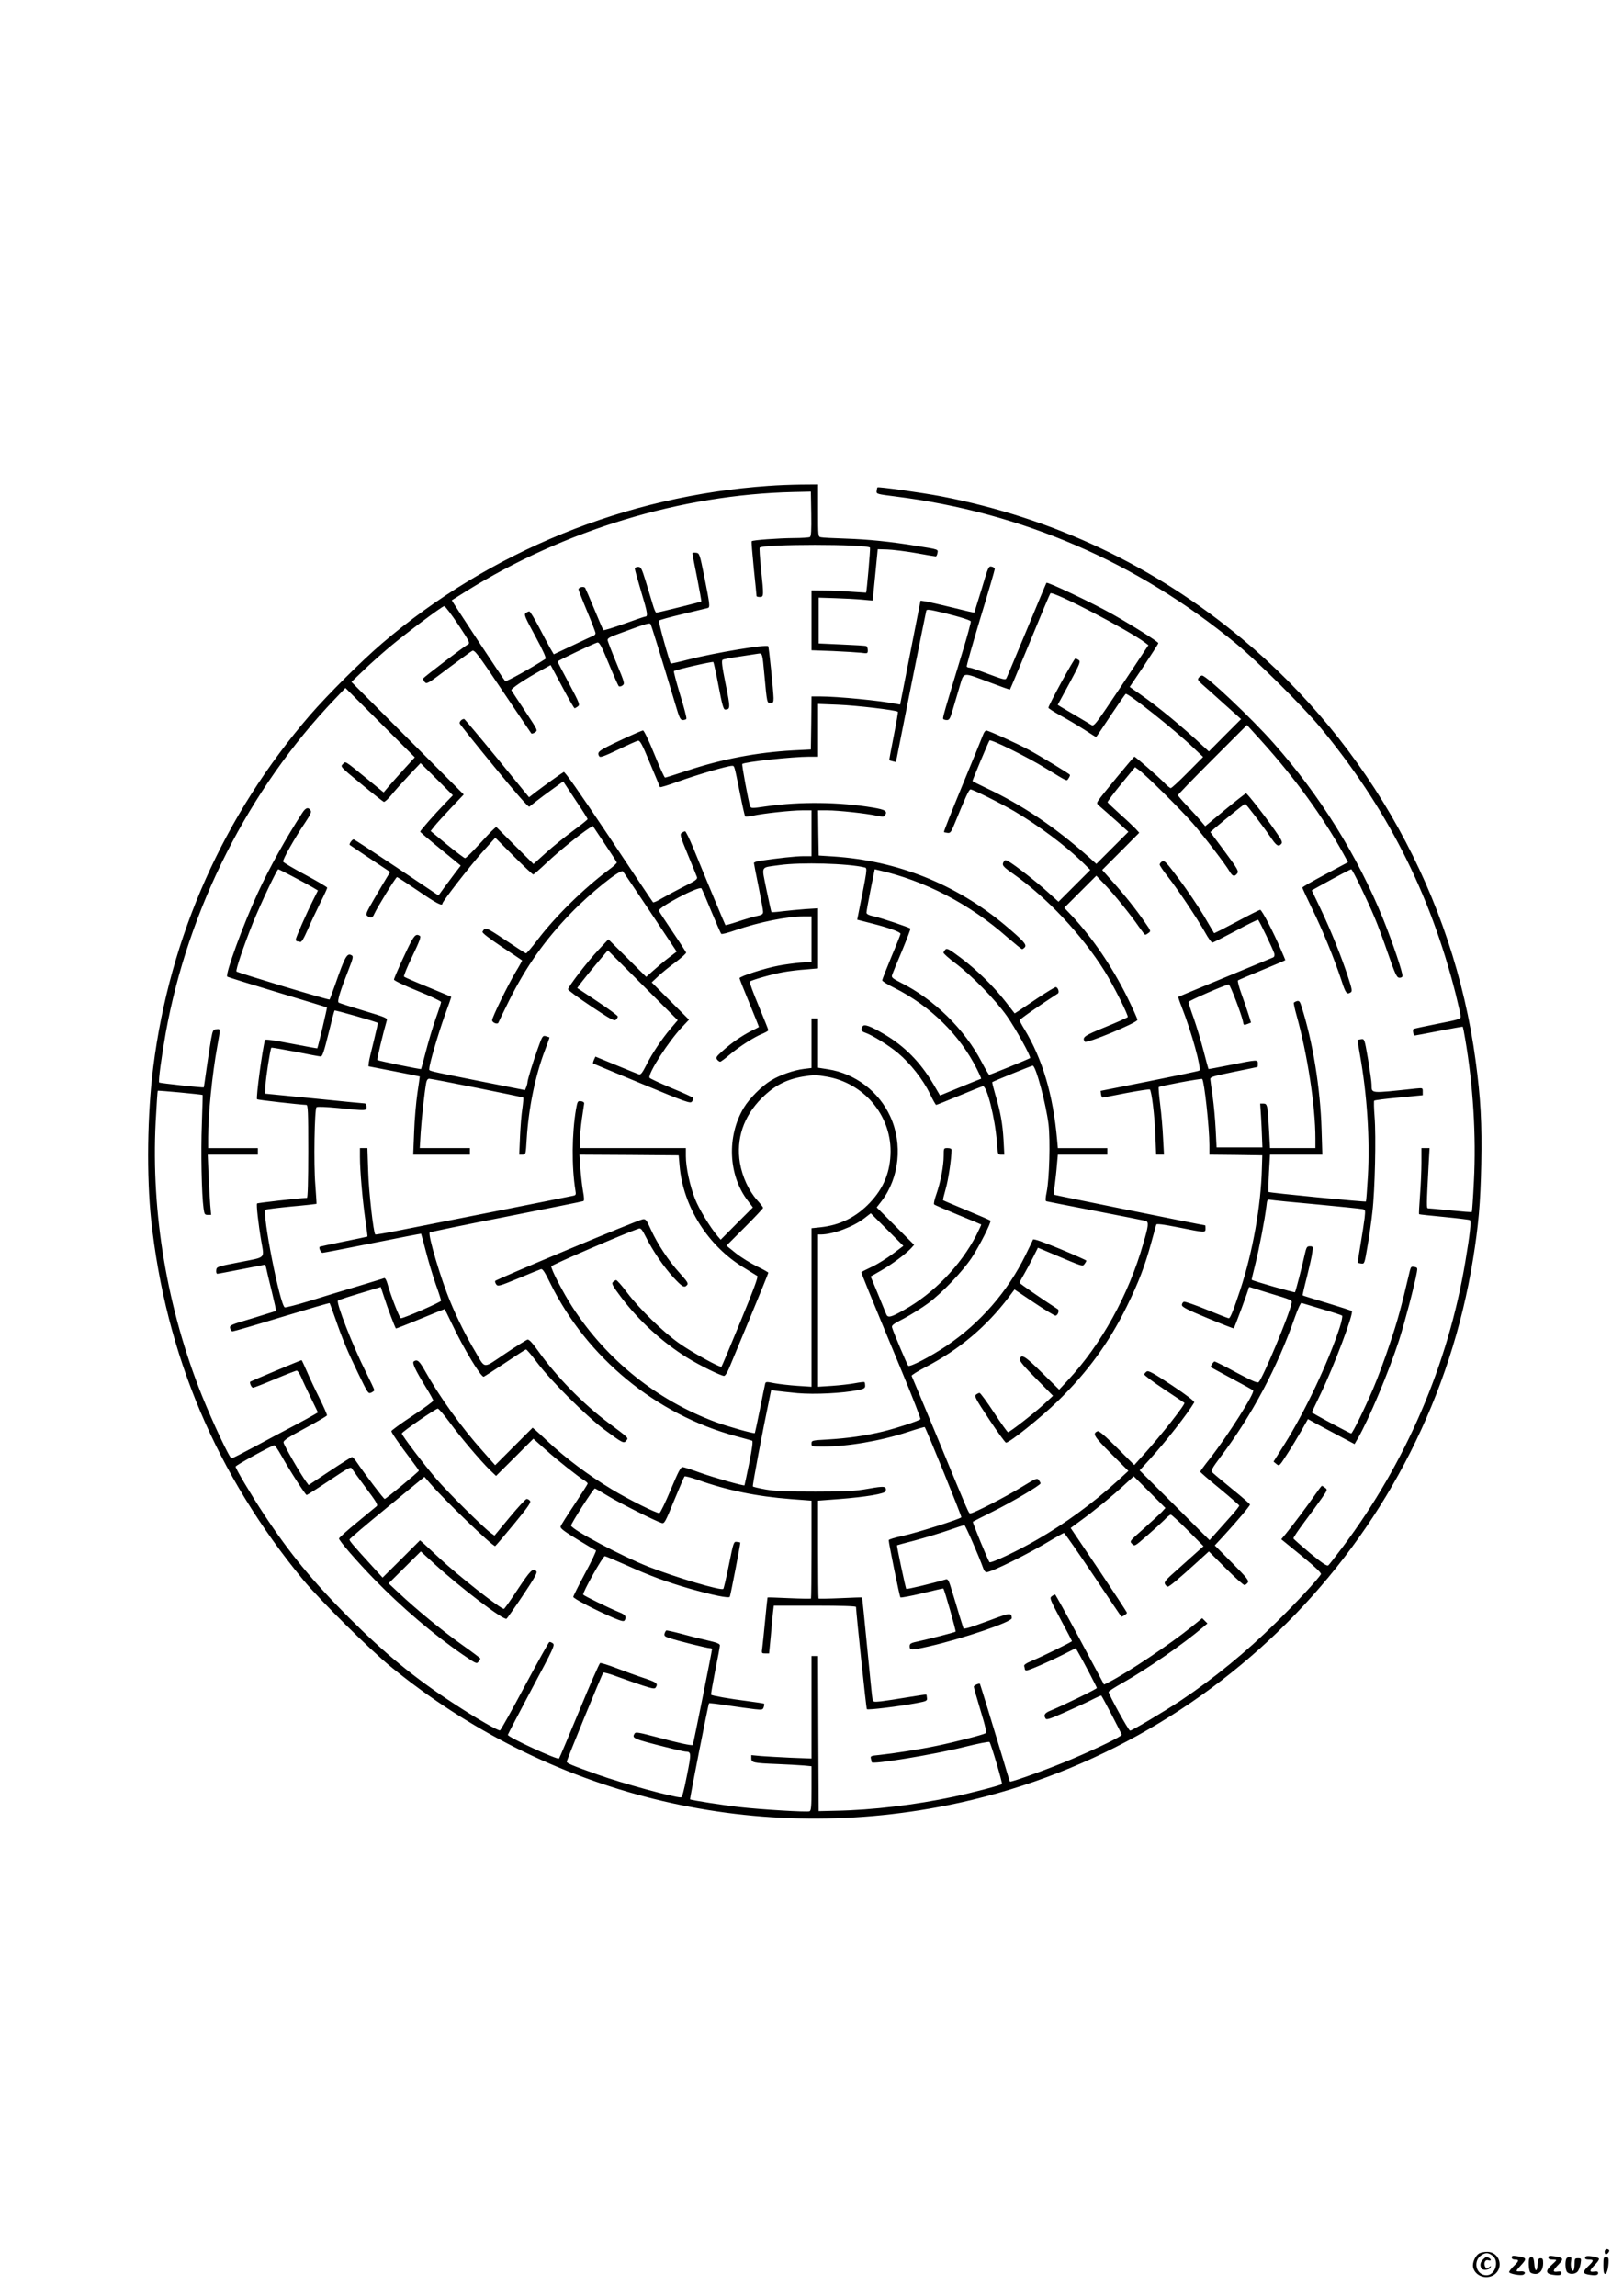<?xml version="1.0" standalone="no"?>
<!DOCTYPE svg PUBLIC "-//W3C//DTD SVG 20010904//EN"
 "http://www.w3.org/TR/2001/REC-SVG-20010904/DTD/svg10.dtd">
<svg version="1.0" xmlns="http://www.w3.org/2000/svg"
 width="1240pt" height="1754pt" viewBox="0 0 1240 1754"
 preserveAspectRatio="xMidYMid meet">

<g transform="translate(0,1754) scale(0.1,-0.1)"
fill="#000000" stroke="none">
<path d="M5875 13829 c-1091 -76 -2129 -498 -2954 -1202 -156 -133 -416 -392
-553 -550 -658 -762 -1071 -1689 -1197 -2687 -46 -360 -52 -835 -16 -1170 111
-1028 499 -1946 1163 -2750 128 -155 507 -530 667 -661 1199 -979 2743 -1363
4256 -1059 2070 417 3676 2085 4013 4170 42 258 57 432 63 726 6 313 -4 504
-43 792 -168 1250 -811 2411 -1784 3222 -670 558 -1441 923 -2300 1089 -148
28 -479 75 -486 68 -2 -2 -5 -14 -6 -27 -3 -23 0 -24 142 -42 968 -122 1847
-501 2602 -1123 162 -133 509 -478 640 -635 508 -611 844 -1270 1039 -2040 21
-85 39 -164 39 -175 0 -19 -16 -24 -175 -55 -97 -19 -180 -37 -185 -40 -10 -6
-2 -50 10 -50 4 0 87 16 185 35 98 19 180 34 181 32 1 -1 10 -43 18 -92 61
-353 85 -744 67 -1087 -6 -128 -14 -234 -16 -236 -2 -3 -75 3 -162 12 -87 9
-164 16 -172 16 -13 0 -13 14 5 353 l6 107 -31 0 -31 0 0 -112 c0 -61 -5 -174
-11 -251 -6 -76 -9 -140 -7 -142 1 -2 87 -11 191 -21 103 -10 192 -21 197 -24
12 -7 1 -106 -35 -320 -131 -782 -453 -1532 -935 -2175 -54 -72 -104 -136
-111 -142 -11 -8 -41 12 -139 92 -68 57 -126 108 -128 113 -2 6 37 63 86 129
49 65 108 146 132 181 42 60 43 63 24 77 -10 8 -22 15 -25 15 -3 0 -29 -35
-59 -78 -55 -79 -156 -214 -217 -289 l-34 -41 156 -127 c106 -87 152 -131 147
-140 -20 -36 -198 -228 -344 -370 -230 -227 -469 -422 -724 -593 -123 -82
-375 -232 -390 -232 -12 0 -164 277 -164 296 0 5 48 36 107 69 185 104 468
300 613 424 l35 30 -20 20 -20 20 -80 -65 c-166 -134 -489 -350 -630 -422
l-40 -20 -184 344 c-101 189 -187 344 -190 344 -4 0 -16 -6 -26 -14 -17 -12
-14 -22 68 -176 48 -89 87 -164 87 -166 0 -6 -226 -117 -303 -149 -48 -20 -66
-33 -62 -42 3 -8 5 -19 5 -24 0 -5 6 -9 13 -9 18 0 170 66 285 124 l91 46 19
-33 c31 -53 142 -264 142 -271 0 -8 -270 -139 -352 -172 -47 -19 -57 -35 -39
-62 6 -11 36 -1 137 44 71 31 164 74 208 96 43 22 79 38 80 36 13 -17 156
-292 156 -299 0 -13 -172 -97 -373 -183 -165 -71 -474 -183 -481 -175 -2 2
-27 83 -55 179 -79 263 -172 564 -174 567 -7 7 -47 -11 -47 -21 0 -7 23 -88
51 -180 40 -131 48 -170 38 -176 -19 -12 -229 -66 -368 -95 -133 -28 -332 -59
-444 -71 -64 -6 -68 -8 -63 -28 3 -11 6 -23 6 -27 0 -20 470 57 710 117 100
25 186 42 190 37 11 -11 101 -315 95 -321 -9 -9 -217 -64 -370 -97 -291 -62
-619 -102 -900 -107 l-130 -3 -3 593 -2 592 -25 0 -25 0 0 -392 0 -391 -157 6
c-87 4 -191 10 -230 13 l-73 7 0 -25 c0 -32 16 -36 197 -43 76 -3 166 -8 201
-11 l62 -6 0 -169 c0 -139 -3 -171 -15 -175 -19 -8 -379 14 -534 32 -118 13
-372 53 -379 59 -3 3 139 728 145 734 2 3 67 -5 146 -17 78 -12 170 -24 203
-28 58 -6 62 -5 69 16 4 12 5 23 3 26 -3 2 -60 11 -129 20 -130 16 -269 41
-276 48 -3 2 12 84 31 183 20 98 36 185 36 194 0 13 -23 22 -97 39 -54 12
-145 35 -202 51 -57 15 -107 26 -111 24 -4 -3 -10 -14 -13 -24 -4 -17 3 -23
42 -35 62 -21 285 -76 305 -76 9 0 16 -3 16 -7 0 -14 -143 -728 -147 -732 -6
-8 -115 16 -281 61 -129 34 -155 39 -163 27 -23 -37 -15 -41 239 -105 74 -19
141 -34 150 -34 44 -1 45 -10 10 -184 -23 -117 -36 -166 -46 -166 -55 0 -449
108 -632 173 -202 72 -240 88 -240 100 0 13 269 668 279 680 4 4 54 -10 112
-32 57 -21 144 -51 192 -67 76 -24 89 -26 97 -14 19 30 8 39 -88 71 -53 17
-148 52 -211 76 -63 24 -120 42 -126 39 -6 -2 -78 -165 -159 -363 -82 -197
-151 -362 -155 -366 -12 -12 -391 163 -391 181 0 4 82 160 181 347 169 316
180 339 163 352 -10 7 -22 12 -27 10 -5 -1 -89 -153 -188 -337 -98 -184 -183
-336 -189 -338 -13 -5 -186 95 -350 203 -300 195 -530 384 -805 659 -276 277
-452 490 -650 791 -100 152 -215 346 -215 362 0 10 279 163 296 163 5 0 29
-35 53 -78 63 -113 185 -302 194 -302 4 0 81 49 172 110 150 100 165 108 174
91 6 -10 54 -76 106 -146 78 -104 94 -130 83 -140 -7 -6 -75 -62 -150 -124
-76 -62 -138 -118 -138 -123 0 -17 136 -174 270 -312 211 -216 452 -422 678
-577 98 -67 104 -70 117 -53 8 11 15 22 15 25 0 3 -64 51 -143 107 -149 106
-347 269 -480 394 l-78 73 123 122 123 122 105 -96 c204 -186 528 -432 550
-418 6 4 62 84 125 178 87 130 112 174 103 184 -24 30 -45 9 -142 -137 -54
-83 -102 -150 -106 -150 -26 0 -358 261 -495 390 -44 41 -95 88 -113 105 l-33
29 -143 -143 -143 -142 -89 98 c-135 148 -164 182 -164 193 0 5 129 115 287
244 l286 235 40 -47 c114 -132 477 -482 500 -482 3 0 67 75 142 166 111 135
134 168 124 180 -6 8 -18 14 -25 14 -8 0 -66 -63 -130 -140 l-116 -140 -28 20
c-53 38 -322 304 -412 408 -97 112 -268 337 -268 352 0 12 259 190 275 190 7
0 46 -46 88 -102 82 -113 239 -298 311 -368 l46 -44 143 142 142 142 95 -85
c88 -79 245 -203 298 -236 12 -8 22 -17 22 -22 0 -4 -46 -76 -101 -159 -56
-84 -104 -159 -106 -169 -4 -13 28 -37 128 -98 72 -44 136 -82 142 -84 5 -1
-31 -80 -82 -173 -50 -94 -91 -176 -91 -182 0 -13 172 -102 304 -159 62 -26
81 -31 88 -21 17 27 7 44 -40 62 -74 30 -271 126 -276 135 -8 13 151 296 165
294 8 -1 84 -33 169 -71 177 -80 303 -126 475 -176 180 -51 305 -77 311 -63 7
19 83 411 80 414 -1 1 -13 4 -27 5 -23 3 -25 -1 -60 -175 -20 -98 -39 -181
-43 -184 -15 -16 -361 87 -571 169 -205 81 -578 279 -592 314 -4 11 171 284
182 284 3 0 47 -25 98 -56 88 -54 369 -195 413 -208 20 -6 28 9 94 171 41 98
76 181 80 185 3 4 49 -8 103 -27 222 -79 449 -126 710 -146 l157 -12 0 -372
c0 -204 -2 -374 -4 -376 -2 -2 -77 -1 -167 3 -89 4 -163 7 -165 5 -1 -1 -9
-78 -18 -172 -9 -93 -19 -189 -22 -212 -6 -42 -6 -43 23 -43 l29 0 13 133 c6
72 14 155 17 182 l6 50 314 0 c202 0 314 -4 314 -10 4 -71 78 -776 83 -781 8
-8 244 21 372 45 85 16 90 18 87 41 -1 13 -3 25 -5 26 -1 1 -65 -8 -142 -21
-77 -13 -168 -27 -202 -31 -60 -6 -62 -5 -67 17 -3 13 -21 193 -41 399 -20
206 -37 376 -39 377 -1 2 -76 -1 -165 -5 -90 -4 -165 -5 -167 -3 -2 2 -4 172
-4 376 l0 372 158 12 c209 16 356 41 359 61 7 38 -9 40 -132 18 -103 -18 -160
-22 -405 -22 -223 0 -305 3 -379 16 -51 9 -96 20 -99 23 -5 5 73 418 130 689
l10 48 37 -6 c20 -3 94 -11 165 -18 133 -11 337 -1 460 23 48 10 56 15 56 34
0 12 -2 24 -5 27 -3 3 -36 -1 -73 -8 -37 -7 -115 -16 -174 -20 l-108 -7 0 581
0 582 23 0 c92 1 245 58 331 124 l49 38 124 -124 125 -125 -81 -61 c-44 -33
-115 -78 -158 -98 -43 -21 -80 -39 -82 -41 -4 -2 49 -131 313 -768 80 -192
142 -353 138 -356 -13 -13 -177 -67 -282 -93 -135 -33 -274 -53 -427 -62 -120
-7 -123 -7 -123 -31 0 -22 2 -23 85 -23 190 0 442 43 650 111 69 23 128 40
130 38 11 -12 284 -683 280 -689 -9 -14 -339 -118 -447 -142 -60 -13 -108 -27
-108 -33 -1 -20 83 -430 89 -437 4 -4 78 10 166 31 88 22 161 38 162 37 9 -8
99 -327 94 -330 -10 -6 -192 -53 -273 -71 -71 -15 -78 -19 -78 -41 0 -31 12
-31 148 0 259 59 632 186 632 215 -1 43 -14 42 -162 -14 -81 -30 -160 -58
-177 -61 l-29 -6 -31 98 c-16 55 -42 141 -58 192 -25 83 -30 92 -48 87 -101
-30 -297 -77 -301 -72 -6 6 -74 330 -71 333 1 1 63 18 137 37 74 20 188 54
252 76 65 23 122 41 126 41 8 0 113 -242 143 -327 6 -18 17 -33 25 -33 38 0
325 142 497 247 49 29 92 53 96 53 5 0 104 -143 221 -317 117 -175 214 -319
216 -321 4 -6 44 19 44 28 0 5 -97 153 -215 329 l-215 319 72 53 c104 75 251
195 336 274 l74 68 121 -121 121 -121 -29 -32 c-17 -17 -79 -74 -138 -127
-108 -95 -108 -95 -88 -115 20 -20 20 -20 113 61 51 44 111 99 133 121 21 23
44 41 50 41 6 0 64 -54 130 -120 l120 -121 -47 -42 c-26 -23 -94 -84 -152
-136 -91 -80 -104 -96 -95 -112 5 -10 15 -19 21 -19 13 0 84 60 224 187 l90
82 130 -130 c71 -71 135 -128 143 -127 8 2 19 11 25 20 9 15 -9 37 -121 150
l-132 133 65 70 c102 111 204 232 204 242 0 5 -62 59 -139 121 -76 62 -144
119 -151 127 -9 11 2 32 62 112 243 321 438 688 573 1076 22 62 43 106 49 104
6 -2 76 -23 156 -47 80 -23 149 -46 154 -50 4 -5 -4 -46 -19 -92 -87 -265
-264 -640 -420 -888 l-85 -135 22 -18 c22 -18 22 -18 83 77 34 52 83 134 110
181 l48 85 61 -34 c33 -18 114 -61 178 -95 l117 -62 25 43 c83 143 236 507
315 750 45 141 119 423 136 519 6 33 5 37 -19 41 -23 5 -27 1 -35 -31 -67
-284 -92 -376 -151 -551 -37 -113 -95 -269 -129 -348 -68 -159 -158 -342 -168
-342 -6 0 -188 96 -260 137 l-41 24 68 142 c105 218 254 616 238 632 -3 4 -89
31 -190 62 -100 30 -184 56 -186 58 -1 1 13 65 33 141 19 76 38 160 41 186 6
46 6 48 -19 48 -23 0 -26 -6 -42 -77 -18 -83 -65 -264 -71 -274 -3 -5 -322 86
-331 95 -1 1 11 53 27 116 30 120 73 344 85 442 6 55 7 57 33 53 15 -3 173
-19 352 -35 179 -17 336 -33 349 -36 23 -5 23 -7 17 -67 -4 -34 -18 -125 -31
-202 -13 -76 -23 -140 -22 -141 1 -1 13 -4 27 -6 25 -3 25 -1 47 127 13 72 30
191 38 265 20 170 29 578 17 730 -5 63 -6 118 -3 122 3 4 88 15 189 24 l182
18 0 28 c0 28 0 28 -52 23 -358 -38 -337 -40 -339 30 0 22 -13 110 -27 195
-27 154 -27 155 -52 152 -14 -2 -26 -5 -27 -6 -2 -1 6 -52 17 -112 55 -305 77
-647 61 -929 -6 -104 -13 -190 -15 -193 -5 -5 -738 66 -744 73 -2 2 -1 67 3
144 l8 141 200 0 200 0 -6 193 c-9 313 -67 670 -153 938 -12 39 -18 46 -35 42
-10 -3 -21 -9 -24 -12 -2 -4 7 -48 21 -97 83 -297 144 -695 144 -941 l0 -73
-174 0 -173 0 -7 133 c-10 192 -13 207 -43 207 l-25 0 6 -92 c3 -51 7 -127 8
-168 l3 -75 -175 0 -175 0 -7 138 c-4 76 -14 189 -23 250 -9 62 -17 121 -18
132 -2 18 15 23 178 57 99 20 181 37 183 38 1 0 2 11 2 25 0 32 -1 32 -206 -9
-93 -19 -170 -33 -171 -32 -1 1 -18 62 -37 136 -19 74 -53 187 -75 250 -23 63
-41 120 -41 126 0 9 286 134 308 134 10 0 94 -220 107 -277 8 -37 5 -36 38
-24 l25 10 -18 58 c-10 32 -34 103 -54 158 -20 54 -32 102 -28 106 4 3 87 39
185 79 97 40 177 74 177 76 0 1 -15 38 -34 81 -56 131 -145 303 -158 303 -6 0
-87 -41 -180 -91 -94 -50 -171 -89 -172 -87 -1 2 -38 63 -81 137 -44 73 -129
198 -188 277 -96 128 -110 143 -128 134 -10 -6 -19 -17 -19 -24 0 -7 28 -49
62 -92 73 -92 224 -318 286 -428 23 -42 48 -76 55 -76 6 0 86 41 177 89 90 49
168 87 172 85 9 -6 116 -229 124 -258 3 -15 0 -25 -8 -29 -7 -3 -85 -35 -173
-72 -88 -36 -248 -103 -355 -147 -107 -44 -196 -82 -198 -83 -1 -1 10 -36 26
-76 75 -189 154 -475 135 -487 -6 -4 -178 -40 -383 -81 l-371 -74 3 -26 c2
-14 8 -25 13 -25 6 1 87 16 182 35 95 18 175 30 178 27 14 -14 36 -195 42
-340 l6 -158 30 0 30 0 -7 128 c-3 70 -13 185 -22 255 -9 70 -14 130 -11 133
7 8 327 68 332 62 16 -16 55 -371 55 -505 l0 -73 202 -2 202 -3 -3 -100 c-7
-285 -70 -639 -165 -927 -52 -156 -76 -218 -88 -218 -5 0 -82 30 -169 66 -88
36 -166 63 -174 60 -8 -3 -15 -14 -15 -24 0 -16 39 -36 196 -101 108 -45 198
-80 200 -78 7 7 114 296 114 308 0 6 6 9 13 6 8 -3 61 -19 118 -37 215 -65
202 -59 195 -91 -17 -86 -217 -564 -249 -596 -9 -10 -46 6 -170 72 -86 47
-162 85 -167 85 -9 0 -35 -39 -28 -44 2 -2 73 -40 158 -86 85 -45 159 -86 164
-91 17 -15 -191 -343 -333 -524 -39 -49 -71 -93 -71 -97 0 -4 66 -61 148 -128
81 -67 148 -126 150 -130 2 -5 -34 -50 -80 -100 -46 -51 -97 -109 -115 -129
l-32 -36 -267 267 -267 266 81 89 c115 126 287 346 336 430 4 8 -52 52 -169
130 -140 93 -180 115 -193 107 -9 -6 -17 -15 -20 -22 -2 -6 66 -57 150 -113
84 -56 155 -103 157 -105 10 -9 -178 -248 -308 -392 l-75 -83 -132 132 c-94
94 -137 130 -148 126 -42 -17 -29 -39 103 -171 l132 -132 -83 -76 c-190 -172
-402 -327 -613 -448 -148 -86 -355 -184 -365 -173 -11 12 -132 305 -127 309 2
2 71 37 153 78 150 75 364 201 364 215 0 4 -6 15 -13 25 -13 18 -21 14 -133
-54 -120 -74 -366 -200 -389 -200 -15 0 0 -33 -249 569 -108 260 -199 477
-201 481 -3 5 47 36 112 70 254 133 458 305 627 527 l47 63 149 -100 c82 -55
156 -100 164 -100 17 0 32 40 18 49 -118 76 -292 196 -292 202 0 4 14 32 31
60 17 29 48 87 70 130 l39 78 107 -45 c241 -102 234 -100 249 -79 8 10 14 22
14 25 0 3 -91 44 -202 90 -138 57 -203 79 -206 71 -2 -7 -28 -60 -57 -119
-136 -278 -347 -520 -604 -693 -120 -81 -280 -164 -292 -152 -8 8 -110 248
-123 291 -6 18 6 27 93 72 54 29 137 81 183 115 109 82 260 240 331 346 59 89
154 276 144 285 -3 3 -85 39 -182 79 -98 41 -179 75 -180 77 -2 2 7 40 20 85
20 67 45 236 45 299 0 9 -11 14 -30 14 -30 0 -30 0 -30 -59 0 -77 -25 -205
-56 -293 -14 -39 -22 -74 -17 -78 4 -5 87 -40 183 -80 96 -39 176 -73 177 -74
1 -1 -16 -38 -38 -82 -120 -231 -325 -444 -553 -571 -100 -57 -123 -62 -135
-32 -5 13 -34 83 -64 156 l-55 132 82 47 c83 48 182 122 226 168 l24 27 -143
143 -143 143 38 49 c135 177 162 436 66 645 -87 191 -269 329 -476 361 l-76
12 0 188 0 188 -25 0 -25 0 0 -189 0 -189 -57 -7 c-76 -9 -183 -46 -250 -87
-71 -42 -169 -140 -211 -211 -130 -217 -118 -512 29 -706 l41 -54 -123 -123
-123 -124 -24 28 c-57 67 -143 209 -172 284 -40 102 -70 242 -70 326 l0 62
-405 0 -405 0 0 56 c0 31 7 104 15 163 9 58 17 113 18 121 1 9 -8 16 -24 18
-25 3 -27 0 -38 -60 -32 -188 -34 -439 -5 -620 6 -33 4 -38 -17 -42 -13 -3
-287 -58 -609 -122 -322 -64 -656 -130 -742 -147 -86 -17 -159 -29 -161 -27
-14 15 -50 330 -54 483 l-6 177 -28 0 -29 0 0 -68 c0 -103 19 -321 40 -471 11
-74 19 -136 17 -137 -1 -1 -83 -18 -181 -38 -99 -20 -181 -38 -184 -40 -8 -9
10 -46 22 -46 7 0 178 33 382 74 203 41 370 73 371 72 1 -1 18 -62 37 -136 19
-74 53 -187 75 -250 23 -63 41 -120 41 -126 0 -10 -283 -134 -307 -134 -10 0
-77 171 -104 268 -7 24 -17 41 -23 39 -6 -3 -96 -30 -201 -62 -104 -31 -270
-81 -368 -112 -98 -30 -184 -52 -191 -50 -37 14 -177 728 -147 746 6 4 95 15
198 25 103 9 189 19 191 20 1 2 -3 68 -9 147 -13 157 -6 576 9 591 6 6 72 3
168 -6 214 -22 214 -22 214 9 0 14 -6 25 -12 26 -7 0 -182 17 -388 38 l-375
37 3 60 c3 64 37 282 45 291 3 2 85 -12 184 -31 98 -20 185 -36 194 -36 12 0
25 39 58 172 23 95 44 175 47 179 3 5 321 -86 331 -95 1 -1 -13 -63 -31 -137
-19 -74 -36 -147 -38 -164 l-3 -30 195 -38 c107 -21 196 -39 197 -40 0 -1 -7
-58 -18 -127 -10 -69 -22 -203 -25 -297 l-7 -173 216 0 217 0 0 25 0 25 -191
0 -192 0 7 118 c7 107 28 300 42 380 4 21 12 32 23 32 23 0 713 -139 719 -144
2 -3 -1 -40 -7 -83 -7 -43 -15 -140 -18 -215 l-6 -138 25 0 c25 0 25 1 32 118
14 234 65 485 140 681 20 52 35 95 34 97 -2 1 -14 5 -28 9 -24 6 -27 2 -62
-97 -38 -106 -78 -237 -78 -256 0 -6 -4 -22 -9 -35 l-10 -24 -343 68 c-423 85
-388 76 -388 97 0 35 69 269 119 408 28 76 50 139 48 140 -1 1 -81 34 -177 74
-96 39 -179 75 -183 80 -5 4 24 74 63 155 55 114 68 150 58 156 -24 16 -36 9
-61 -33 -33 -57 -137 -286 -137 -301 0 -7 81 -46 180 -86 99 -40 180 -79 180
-85 0 -6 -18 -63 -41 -126 -22 -63 -56 -176 -75 -250 -19 -74 -36 -135 -37
-136 -4 -4 -328 63 -334 69 -4 5 42 199 72 302 6 18 -10 25 -174 74 -99 30
-186 58 -193 62 -14 9 9 84 79 262 28 72 33 91 22 98 -37 24 -52 -3 -129 -224
-21 -59 -40 -110 -42 -112 -6 -6 -700 204 -711 214 -9 9 54 194 125 371 61
150 184 410 194 410 7 0 186 -94 261 -137 l42 -25 -33 -66 c-55 -109 -136
-293 -136 -308 0 -8 4 -14 9 -14 5 0 16 -2 24 -5 10 -4 26 22 57 92 23 54 67
146 96 205 30 59 54 112 54 117 0 5 -75 49 -166 98 -91 48 -168 94 -171 101
-6 13 89 182 170 301 38 57 48 78 40 90 -17 28 -37 22 -62 -16 -125 -192 -254
-424 -342 -615 -112 -242 -250 -622 -233 -638 5 -4 178 -58 384 -120 206 -62
376 -114 378 -115 3 -2 -67 -298 -74 -313 0 -1 -90 15 -198 36 -133 26 -199
35 -201 28 -19 -60 -71 -444 -61 -453 5 -5 323 -41 376 -43 13 0 15 -46 15
-355 0 -230 -4 -355 -10 -355 -67 -3 -376 -38 -381 -43 -7 -7 9 -153 32 -287
23 -137 40 -121 -163 -161 -176 -34 -178 -35 -181 -62 -2 -15 2 -27 8 -27 6 0
90 16 187 35 97 19 177 35 179 35 1 0 5 -15 9 -32 4 -18 22 -97 42 -176 19
-79 34 -144 32 -146 -2 -1 -83 -26 -180 -56 -169 -50 -176 -53 -171 -76 2 -13
11 -24 19 -24 8 0 177 49 376 110 198 60 363 108 365 106 2 -2 21 -53 42 -113
59 -170 95 -256 177 -425 74 -152 76 -156 99 -146 13 6 24 15 24 19 0 5 -29
67 -65 139 -100 199 -229 530 -213 545 6 6 96 35 275 88 l52 16 27 -82 c25
-78 82 -229 89 -235 1 -1 84 31 185 73 100 41 184 75 186 75 2 0 26 -48 54
-107 89 -189 226 -417 246 -409 7 3 80 50 163 105 83 56 154 102 159 103 5 2
44 -44 87 -102 103 -137 371 -404 508 -507 144 -107 153 -112 172 -87 17 22
24 15 -140 138 -188 140 -397 354 -531 543 -48 67 -72 93 -84 90 -9 -2 -85
-50 -170 -107 -176 -118 -149 -120 -231 19 -65 108 -138 254 -188 376 -73 174
-174 515 -158 531 3 3 266 58 584 120 318 63 583 116 589 119 8 2 8 24 -2 77
-7 40 -16 119 -20 176 l-7 102 379 -2 379 -3 7 -80 c27 -311 215 -611 489
-777 52 -32 99 -61 105 -65 8 -6 -31 -111 -129 -348 -77 -187 -142 -342 -145
-345 -8 -10 -229 112 -322 178 -125 88 -304 263 -398 387 -41 55 -80 99 -86
97 -6 -2 -17 -9 -24 -16 -11 -11 0 -31 64 -116 136 -180 312 -341 504 -461 92
-57 258 -139 282 -139 8 0 24 25 38 58 13 31 86 207 162 390 76 183 138 336
138 340 -1 4 -40 26 -88 49 -48 24 -120 68 -160 100 l-72 58 140 140 c77 77
140 144 140 149 0 4 -20 31 -45 58 -65 73 -113 177 -132 285 -30 183 27 355
166 494 96 96 188 144 318 166 80 13 99 13 178 -1 283 -48 490 -291 489 -571
-1 -154 -51 -279 -158 -392 -104 -110 -228 -172 -379 -188 l-67 -7 0 -606 0
-605 -107 7 c-60 4 -138 13 -176 20 -65 13 -68 12 -72 -8 -3 -12 -21 -99 -40
-195 -19 -96 -37 -176 -38 -178 -7 -6 -200 48 -296 83 -451 167 -833 473
-1096 877 -71 109 -167 294 -163 314 2 11 577 259 669 288 15 5 25 -7 55 -67
52 -104 136 -227 211 -308 67 -72 82 -80 103 -55 10 12 0 27 -56 89 -87 96
-168 219 -219 329 -36 80 -42 87 -65 83 -39 -6 -1123 -460 -1127 -471 -2 -6 2
-18 9 -27 12 -16 27 -11 168 47 85 36 163 67 172 70 13 5 29 -19 74 -111 279
-565 806 -999 1415 -1164 63 -17 119 -33 125 -35 8 -2 1 -55 -22 -171 -19 -92
-35 -168 -36 -170 -7 -6 -234 59 -338 96 -63 23 -124 43 -134 43 -15 2 -32
-30 -92 -173 -40 -96 -79 -176 -86 -178 -19 -4 -234 103 -360 179 -183 110
-361 244 -498 373 -36 34 -75 70 -88 81 l-23 19 -143 -143 -143 -143 -92 104
c-165 183 -334 419 -448 623 -39 69 -55 83 -81 66 -16 -10 10 -65 94 -202 30
-48 54 -92 54 -98 0 -6 -72 -59 -160 -117 -88 -58 -160 -111 -160 -116 0 -11
61 -100 152 -220 32 -42 58 -79 58 -82 0 -8 -252 -216 -261 -216 -8 0 -148
185 -208 273 -17 26 -36 47 -42 47 -5 0 -81 -48 -170 -107 l-161 -107 -18 24
c-40 53 -174 284 -174 302 -1 15 38 40 164 108 90 48 166 93 168 98 2 6 -24
63 -56 129 -33 65 -76 157 -97 206 -21 48 -39 87 -41 87 -7 0 -387 -160 -392
-164 -8 -8 9 -46 21 -46 7 0 82 29 167 65 85 36 160 65 167 65 7 0 23 -24 35
-52 12 -29 46 -101 75 -160 l52 -107 -32 -19 c-18 -11 -86 -48 -152 -83 -66
-34 -198 -105 -293 -156 -95 -51 -177 -93 -183 -93 -15 0 -144 275 -227 481
-265 663 -388 1389 -353 2088 7 129 14 237 16 239 3 4 338 -28 343 -32 1 -2
-2 -101 -6 -222 -8 -210 -2 -538 13 -644 6 -45 9 -50 32 -50 l26 0 -7 78 c-3
42 -9 146 -13 230 l-6 152 191 0 192 0 0 25 0 25 -190 0 -190 0 0 83 c0 170
31 482 70 695 25 137 25 134 -7 130 -25 -3 -28 -8 -40 -73 -7 -38 -22 -137
-34 -220 -11 -82 -22 -151 -22 -151 -5 -4 -336 32 -341 37 -8 8 18 199 50 379
171 947 635 1863 1292 2550 l81 85 265 -265 265 -265 -82 -90 c-45 -50 -99
-110 -119 -134 l-37 -44 -121 99 c-185 151 -168 140 -191 117 -20 -19 -19 -20
140 -151 88 -73 166 -134 173 -137 7 -2 33 21 57 51 24 30 85 98 134 150 l90
95 124 -123 123 -123 -63 -65 c-74 -76 -187 -205 -187 -213 0 -3 70 -63 155
-132 l155 -127 -43 -56 c-24 -32 -62 -83 -85 -114 l-42 -58 -318 213 c-174
116 -322 213 -329 215 -11 3 -39 -36 -31 -42 2 -2 72 -49 156 -105 l153 -102
-23 -37 c-12 -20 -56 -93 -96 -162 -66 -114 -71 -126 -55 -137 26 -19 39 -16
52 15 23 51 165 282 174 282 5 0 77 -47 162 -105 138 -95 185 -119 185 -97 0
16 210 286 304 392 l100 111 140 -140 c78 -78 145 -141 150 -141 4 0 52 42
106 93 88 83 248 213 322 261 l27 17 90 -135 c50 -74 92 -139 93 -144 2 -5
-26 -31 -62 -57 -186 -138 -408 -355 -544 -535 -44 -58 -83 -104 -88 -102 -5
1 -76 47 -158 102 -149 99 -152 101 -174 63 -4 -8 46 -47 146 -114 84 -56 155
-103 157 -105 1 -1 -20 -41 -49 -88 -59 -99 -180 -346 -180 -369 0 -19 42 -35
48 -18 2 6 39 82 82 169 129 258 273 462 470 665 148 154 381 341 399 321 5
-5 99 -145 210 -311 l201 -302 -63 -48 c-34 -26 -86 -70 -116 -97 l-54 -48
-144 143 -145 144 -75 -80 c-84 -89 -233 -283 -233 -302 0 -7 79 -65 175 -129
147 -98 177 -115 190 -104 8 7 15 18 15 25 0 7 -70 58 -155 115 l-155 103 30
41 c17 22 69 87 117 144 l87 103 267 -267 267 -267 -53 -62 c-70 -83 -144
-193 -189 -284 -28 -55 -41 -72 -54 -68 -9 3 -88 35 -175 71 l-158 65 -11 -24
c-6 -14 -9 -27 -7 -28 2 -2 170 -72 373 -156 347 -144 371 -152 383 -135 7 10
12 22 10 27 -1 4 -76 39 -167 76 -90 38 -166 73 -168 79 -11 34 146 279 252
390 l50 53 -143 143 -142 142 49 46 c26 25 86 74 133 108 46 35 83 68 81 74
-2 5 -48 77 -103 158 -55 81 -102 153 -105 161 -9 25 307 192 325 171 4 -5 38
-83 75 -174 38 -91 72 -169 76 -173 4 -5 53 8 110 28 181 62 392 105 524 105
l56 0 0 -174 0 -173 -84 -6 c-46 -4 -121 -14 -167 -23 -100 -18 -299 -82 -299
-96 0 -5 34 -91 75 -190 41 -100 74 -182 73 -183 -2 -2 -28 -15 -58 -30 -73
-37 -153 -92 -220 -153 -48 -43 -53 -51 -41 -66 7 -9 18 -16 23 -16 5 0 38 24
73 54 72 61 190 137 253 161 23 10 42 21 42 26 0 5 -34 89 -74 186 -41 98 -72
181 -68 185 14 12 175 58 255 72 45 8 124 18 175 21 l92 8 0 229 0 230 -97 -6
c-54 -4 -133 -12 -177 -17 -43 -6 -80 -8 -82 -6 -2 2 -19 78 -38 170 -38 192
-51 167 99 189 164 23 523 13 651 -18 22 -6 22 -5 -51 -369 l-6 -30 113 -29
c130 -33 218 -65 218 -79 0 -5 -31 -84 -70 -176 -38 -92 -70 -173 -70 -179 0
-7 42 -33 93 -58 275 -138 500 -359 631 -621 20 -40 34 -73 32 -73 -2 0 -73
-29 -159 -64 l-155 -64 -53 90 c-99 166 -218 287 -375 379 -105 62 -152 79
-164 59 -16 -26 -11 -38 22 -49 54 -19 180 -97 250 -156 91 -76 190 -201 241
-307 23 -48 45 -87 49 -88 4 0 83 32 175 70 93 39 174 71 182 73 31 5 94 -248
107 -425 7 -96 7 -98 32 -98 l25 0 -6 113 c-7 124 -24 218 -64 350 -14 48 -24
89 -22 91 6 6 301 126 309 126 24 0 102 -295 121 -450 14 -125 6 -412 -14
-513 -10 -49 -11 -70 -3 -73 6 -2 175 -35 376 -74 201 -39 373 -73 383 -76 25
-8 22 -36 -18 -172 -113 -395 -320 -770 -578 -1047 l-65 -70 -130 128 c-130
129 -162 149 -170 103 -3 -13 34 -57 125 -148 l128 -130 -70 -65 c-73 -67
-260 -213 -274 -213 -4 0 -53 67 -107 150 -54 82 -104 150 -110 150 -5 0 -18
-6 -27 -13 -15 -11 -5 -30 100 -189 65 -98 123 -178 129 -178 27 0 269 194
393 315 231 225 394 449 532 730 90 184 136 305 185 484 19 69 36 131 38 137
3 8 55 1 172 -22 203 -41 204 -41 204 -9 0 14 -1 25 -2 25 -14 0 -1152 231
-1155 234 -3 2 0 37 6 78 5 40 13 108 16 151 l7 77 189 0 189 0 0 25 0 25
-189 0 -189 0 -6 68 c-31 341 -111 612 -250 841 -20 32 -36 63 -36 68 0 8 163
121 292 204 14 9 0 49 -16 49 -7 0 -69 -38 -137 -83 -68 -46 -136 -92 -150
-101 l-27 -17 -68 88 c-93 119 -220 244 -344 337 -85 64 -105 75 -116 64 -7
-7 -14 -18 -16 -24 -2 -6 42 -45 97 -86 124 -94 298 -273 387 -398 65 -92 188
-314 178 -322 -8 -7 -305 -128 -312 -128 -4 0 -30 44 -58 98 -131 251 -365
480 -618 606 -61 31 -72 40 -67 56 3 11 37 95 76 186 38 92 67 169 65 171 -9
9 -225 82 -278 93 -41 9 -58 18 -58 29 0 9 14 87 31 173 l32 158 26 -6 c355
-80 700 -259 988 -514 57 -49 107 -90 112 -90 4 0 14 7 21 15 16 20 -13 51
-149 166 -376 315 -825 495 -1316 527 l-110 7 -3 173 -2 172 72 0 c81 0 295
-23 377 -41 44 -9 55 -9 62 2 21 33 5 44 -96 61 -250 42 -553 46 -809 9 -117
-17 -118 -17 -126 4 -12 34 -64 314 -59 319 15 16 384 56 512 56 l67 0 0 202
0 201 153 -6 c133 -5 444 -41 457 -54 2 -2 -12 -86 -32 -186 -20 -100 -35
-183 -34 -184 0 -1 12 -4 26 -8 l25 -6 114 573 c63 315 116 578 118 584 3 9
21 8 66 -2 148 -33 269 -69 274 -80 2 -6 -25 -108 -61 -225 -140 -460 -155
-512 -150 -520 3 -5 15 -9 28 -9 19 0 25 11 45 78 12 42 36 121 52 176 36 117
15 114 235 32 81 -31 149 -55 150 -53 2 1 71 166 154 367 82 200 152 366 155
368 20 20 599 -282 725 -378 l24 -18 -207 -312 c-203 -304 -209 -311 -230
-297 -12 7 -62 38 -112 67 -49 29 -102 60 -117 69 l-27 17 89 164 c79 147 87
166 72 178 -9 6 -21 12 -26 12 -11 0 -206 -358 -206 -376 0 -5 41 -31 91 -59
50 -27 131 -75 181 -107 49 -32 90 -58 92 -58 2 0 52 74 112 165 60 90 112
165 115 165 26 1 376 -277 515 -410 l76 -72 -118 -119 c-65 -66 -123 -119
-129 -119 -6 0 -29 18 -50 41 -44 45 -220 199 -228 199 -6 0 -257 -304 -276
-335 -14 -22 -13 -25 19 -51 19 -16 74 -65 123 -108 l88 -80 -122 -122 -123
-123 -55 50 c-261 232 -509 399 -787 530 -57 27 -104 51 -104 53 0 9 123 302
130 310 11 11 285 -124 425 -210 182 -111 162 -102 179 -79 8 11 12 23 10 27
-5 8 -226 143 -315 191 -85 46 -306 147 -324 147 -7 0 -18 -15 -24 -32 -7 -18
-77 -192 -158 -386 -80 -194 -144 -355 -141 -357 2 -3 15 -6 28 -7 20 -3 27 6
52 67 86 210 111 265 123 265 18 0 227 -104 335 -167 182 -107 389 -261 518
-387 l62 -61 -122 -122 -121 -121 -83 75 c-83 76 -253 208 -300 234 -22 11
-27 11 -34 -1 -18 -28 -10 -38 70 -94 260 -183 524 -464 700 -745 66 -106 183
-338 176 -350 -3 -4 -80 -39 -171 -76 -164 -67 -179 -78 -157 -112 11 -17 402
145 402 167 0 9 -36 88 -79 176 -117 234 -262 447 -419 616 l-61 64 123 123
122 122 65 -68 c71 -74 201 -235 263 -326 22 -31 42 -57 46 -57 3 0 15 6 25
14 19 13 18 16 -25 77 -66 97 -159 214 -249 314 l-80 90 142 142 141 142 -29
32 c-17 17 -70 68 -120 112 -49 45 -91 84 -93 89 -2 4 44 66 103 138 l107 130
29 -21 c54 -39 320 -302 412 -408 90 -104 249 -312 283 -370 20 -34 35 -39 54
-16 17 20 12 29 -107 190 l-96 129 39 34 c69 59 221 182 227 182 7 0 143 -179
196 -257 43 -64 59 -74 81 -48 10 12 2 29 -46 97 -76 111 -215 288 -224 288
-4 0 -76 -56 -160 -125 l-152 -126 -36 43 c-20 24 -67 75 -104 114 -37 39 -68
75 -68 80 0 5 119 128 264 273 l263 263 116 -128 c247 -274 464 -572 620 -854
l36 -66 -174 -93 c-96 -51 -175 -96 -175 -101 0 -4 34 -77 75 -162 78 -158
169 -381 225 -550 31 -96 40 -107 70 -88 12 8 10 24 -19 112 -50 155 -135 366
-211 525 l-68 142 61 34 c143 79 234 127 241 127 9 0 127 -245 181 -375 21
-49 66 -171 100 -270 53 -152 66 -181 84 -183 12 -2 23 3 26 10 7 17 -77 264
-147 437 -196 484 -485 948 -839 1346 -168 190 -512 515 -545 515 -6 0 -18 -7
-25 -16 -11 -14 -8 -20 22 -48 20 -17 95 -84 168 -150 l133 -119 -123 -123
-123 -124 -36 33 c-170 159 -348 306 -492 406 l-77 54 110 163 c60 90 109 167
109 171 0 11 -202 138 -355 224 -161 90 -492 246 -500 237 -2 -2 -69 -163
-150 -358 -81 -195 -151 -362 -156 -371 -7 -14 -24 -10 -136 32 -70 27 -136
49 -145 49 -9 0 -19 4 -22 8 -3 5 44 171 104 370 61 199 110 368 110 375 0 8
-11 17 -24 19 -23 5 -26 -2 -76 -171 -30 -97 -55 -178 -56 -180 -2 -2 -76 15
-166 38 -90 22 -182 43 -204 47 l-41 6 -78 -397 -78 -397 -27 5 c-120 25 -454
57 -581 57 l-69 0 -2 -202 -3 -203 -137 -7 c-273 -15 -541 -66 -806 -154 -90
-30 -167 -54 -171 -54 -5 0 -42 81 -82 180 -41 102 -79 180 -86 180 -15 0
-232 -100 -299 -137 -44 -25 -51 -37 -35 -61 6 -10 39 2 142 51 74 36 143 67
153 69 16 2 31 -24 92 -172 40 -96 75 -178 76 -182 2 -5 65 15 142 43 139 50
373 119 408 119 20 0 17 10 62 -213 18 -92 36 -170 39 -173 3 -3 29 -1 58 5
82 18 296 41 376 41 l73 0 0 -175 0 -175 -63 0 c-55 0 -195 -15 -334 -36 -24
-4 -43 -11 -43 -16 0 -5 16 -86 35 -179 19 -94 35 -181 35 -193 0 -20 -8 -25
-56 -35 -30 -7 -94 -26 -141 -42 -48 -16 -88 -27 -91 -25 -4 5 -140 331 -245
588 -29 70 -57 128 -63 128 -5 0 -17 -6 -26 -12 -15 -12 -10 -28 47 -166 35
-85 67 -162 70 -172 5 -16 -12 -28 -102 -73 -59 -30 -135 -71 -168 -90 -33
-20 -62 -33 -66 -29 -4 4 -156 231 -338 505 -226 338 -336 495 -344 490 -24
-14 -153 -107 -208 -149 l-57 -44 -241 295 c-133 162 -247 297 -252 301 -13 8
-41 -16 -37 -32 2 -7 120 -155 262 -328 166 -203 263 -313 270 -308 6 5 31 24
56 44 25 20 81 61 124 92 l79 57 93 -141 c52 -77 94 -143 93 -147 0 -5 -51
-45 -112 -90 -62 -46 -155 -121 -207 -168 l-94 -85 -143 142 -142 142 -22 -20
c-12 -10 -63 -64 -113 -119 -50 -55 -96 -100 -103 -100 -6 0 -68 47 -137 103
l-126 104 30 38 c17 21 74 84 127 140 l96 101 -429 430 -429 430 95 91 c52 50
138 126 190 170 127 107 408 318 424 318 7 0 55 -63 107 -141 86 -130 92 -142
74 -151 -31 -18 -333 -247 -340 -259 -4 -5 1 -19 10 -29 16 -17 23 -13 179
105 90 67 172 127 183 133 18 10 38 -15 233 -306 117 -174 216 -320 219 -324
4 -4 17 -1 29 8 22 15 21 15 -76 162 -54 81 -101 152 -105 159 -7 11 101 84
238 159 l62 34 88 -165 c48 -91 91 -165 95 -165 3 0 15 6 25 14 17 12 14 22
-68 176 -48 89 -87 164 -87 167 0 6 281 140 304 145 16 2 30 -23 87 -161 37
-90 72 -168 76 -172 5 -5 18 -3 29 5 18 14 17 19 -45 168 -35 84 -65 163 -68
174 -4 19 8 26 119 66 173 64 199 71 208 62 6 -8 75 -231 189 -611 32 -109 39
-123 58 -123 12 0 24 4 27 9 4 5 -18 88 -48 185 -29 97 -51 178 -47 180 20 12
296 75 301 69 3 -5 22 -88 40 -185 27 -140 37 -178 50 -178 41 1 41 11 4 194
-28 138 -33 180 -23 186 7 5 62 15 123 24 61 9 125 19 143 22 39 6 37 10 53
-161 20 -216 20 -215 46 -215 21 0 24 5 24 38 -1 53 -35 391 -41 396 -15 15
-406 -50 -602 -100 -76 -20 -140 -34 -142 -32 -10 10 -96 319 -91 327 3 5 86
28 184 51 97 23 183 44 190 46 18 5 15 29 -26 234 -37 183 -38 185 -65 188
-15 2 -27 0 -27 -5 0 -4 16 -88 36 -186 19 -99 34 -180 32 -182 -4 -3 -333
-85 -344 -85 -5 0 -17 28 -27 63 -10 34 -34 113 -53 175 -32 103 -37 112 -59
112 -14 0 -25 -6 -25 -14 0 -7 23 -88 50 -180 48 -158 52 -186 29 -186 -5 0
-78 -25 -161 -55 -84 -30 -155 -52 -158 -48 -4 5 -35 76 -69 159 -34 82 -66
156 -70 163 -10 15 -51 6 -51 -11 0 -5 29 -80 65 -166 36 -85 65 -162 65 -169
0 -8 -8 -16 -17 -20 -10 -3 -82 -37 -160 -74 l-142 -67 -30 51 c-16 29 -55
103 -87 164 -33 62 -64 113 -70 113 -5 0 -18 -6 -27 -12 -15 -12 -8 -29 73
-178 63 -117 85 -167 77 -173 -103 -67 -301 -177 -307 -170 -17 18 -411 615
-408 618 2 1 50 32 108 68 753 469 1644 739 2500 759 l135 3 3 -169 c2 -129
-1 -171 -10 -178 -7 -4 -65 -8 -128 -8 -111 -1 -309 -15 -317 -24 -3 -2 5 -96
16 -208 12 -112 21 -207 21 -211 0 -4 11 -7 25 -7 31 0 31 6 9 218 -9 85 -13
156 -10 159 28 28 815 28 843 0 4 -5 -25 -338 -30 -344 -1 0 -51 3 -112 7 -60
5 -154 9 -207 9 l-98 1 0 -228 0 -229 163 -6 c89 -4 186 -10 215 -13 51 -7 52
-6 52 20 0 15 -6 29 -12 31 -7 3 -92 8 -188 12 l-175 8 0 175 0 175 125 -4
c69 -2 161 -7 205 -11 44 -5 81 -7 82 -7 0 1 10 90 20 197 l19 195 71 -2 c40
-1 137 -13 218 -27 80 -15 150 -26 154 -26 5 0 11 11 13 25 6 29 11 28 -152
54 -204 34 -375 51 -550 57 -91 3 -175 7 -187 10 -23 4 -23 5 -23 204 l0 200
-132 -1 c-73 -1 -182 -5 -243 -10z"/>
<path d="M12260 340 c0 -11 4 -20 9 -20 13 0 32 26 24 33 -13 14 -33 6 -33
-13z"/>
<path d="M11303 328 c-30 -15 -56 -72 -48 -107 14 -66 99 -97 159 -58 80 53
43 178 -53 176 -20 0 -46 -5 -58 -11z m101 -19 c53 -42 20 -149 -47 -149 -84
0 -107 117 -32 158 30 17 49 14 79 -9z"/>
<path d="M11330 280 c-21 -21 -25 -46 -11 -68 11 -18 63 -11 69 8 5 13 3 13
-12 1 -15 -13 -19 -13 -27 0 -18 29 -2 64 24 53 9 -3 17 -2 17 4 0 8 -22 22
-36 22 -2 0 -13 -9 -24 -20z"/>
<path d="M11550 296 c0 -10 9 -16 25 -16 33 0 32 -10 -10 -50 -19 -19 -35 -39
-35 -46 0 -13 93 -30 110 -19 20 12 10 26 -17 25 -47 -3 -47 -1 -3 46 48 52
45 58 -28 70 -35 5 -42 4 -42 -10z"/>
<path d="M11830 296 c0 -11 9 -16 30 -16 17 0 30 -2 30 -5 0 -3 -16 -19 -35
-36 -44 -39 -46 -64 -4 -73 54 -10 79 -7 79 10 0 12 -7 15 -30 12 -40 -6 -38
8 7 54 43 44 38 53 -29 63 -40 6 -48 5 -48 -9z"/>
<path d="M12117 304 c-15 -15 -6 -24 23 -24 39 0 38 -9 -5 -50 -43 -42 -44
-56 -4 -64 54 -10 79 -7 79 10 0 12 -7 15 -30 12 -40 -6 -38 8 7 54 23 23 33
41 28 47 -13 12 -89 24 -98 15z"/>
<path d="M11687 293 c-12 -11 -8 -98 5 -111 7 -7 24 -12 39 -12 36 0 59 33 59
82 0 31 -4 38 -19 38 -17 0 -20 -8 -23 -47 -4 -63 -22 -57 -26 7 -3 47 -16 63
-35 43z"/>
<path d="M11966 284 c-9 -24 -7 -73 4 -95 14 -24 61 -25 83 -1 9 10 19 37 23
60 6 40 6 42 -20 42 -24 0 -26 -3 -26 -44 0 -25 -4 -48 -10 -51 -13 -8 -24 39
-16 75 4 25 2 30 -13 30 -10 0 -22 -7 -25 -16z"/>
<path d="M12250 235 c0 -48 4 -65 14 -65 13 0 26 48 26 103 0 20 -5 27 -20 27
-18 0 -20 -7 -20 -65z"/>
</g>
</svg>
